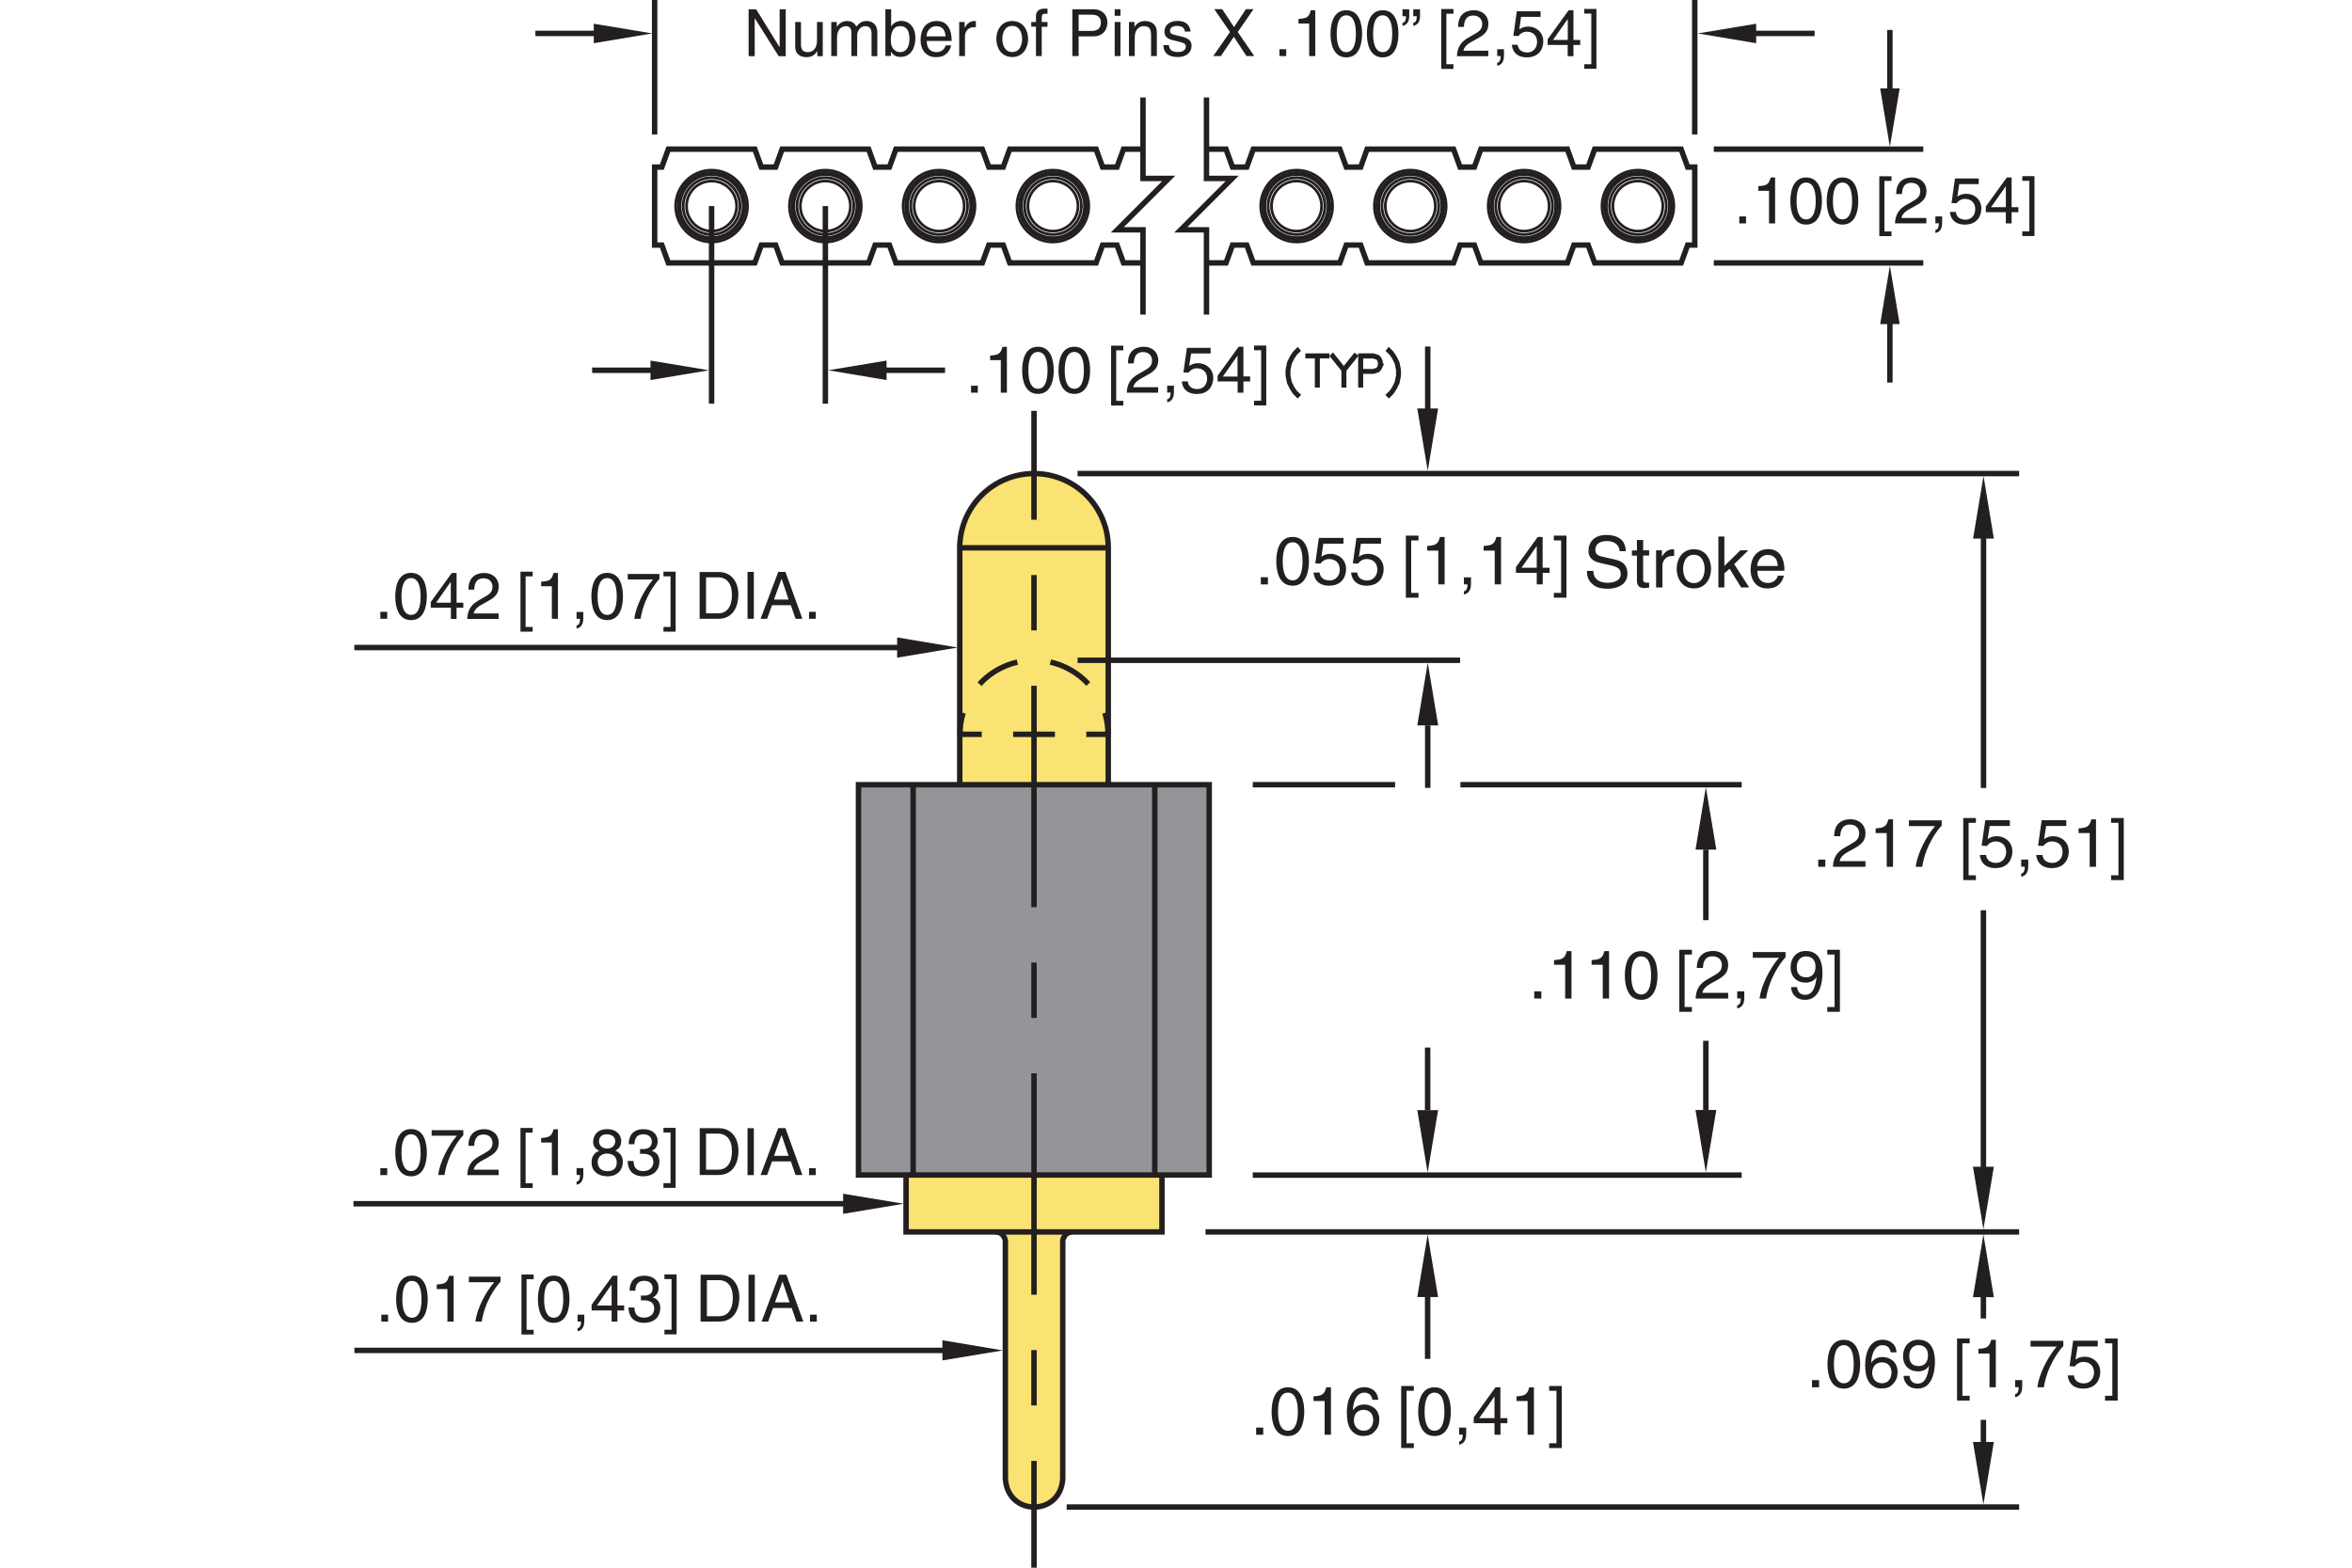 <?xml version="1.0" encoding="utf-8"?>
<!-- Generator: Adobe Illustrator 15.1.0, SVG Export Plug-In  -->
<!DOCTYPE svg PUBLIC "-//W3C//DTD SVG 1.1//EN" "http://www.w3.org/Graphics/SVG/1.1/DTD/svg11.dtd">
<svg version="1.1"
	 xmlns="http://www.w3.org/2000/svg" xmlns:xlink="http://www.w3.org/1999/xlink" xmlns:a="http://ns.adobe.com/AdobeSVGViewerExtensions/3.0/"
	 x="0px" y="0px" width="216px" height="144px" viewBox="-32.46 0 216 144" style="enable-background:new -32.46 0 216 144;"
	 xml:space="preserve">
<style type="text/css">
<![CDATA[
	.st0{font-size:6.001;}
	.st1{font-size:6.208;}
	.st2{font-size:6.518;}
	.st3{font-size:3.69;}
	.st4{fill:none;stroke:#231F20;stroke-width:0.4;}
	.st5{fill:none;stroke:#231F20;stroke-width:0.5;stroke-miterlimit:10;stroke-dasharray:3.84,2.88;}
	.st6{fill:#FAE373;stroke:#231F20;stroke-width:0.5;stroke-miterlimit:10;}
	.st7{fill:#231F20;}
	.st8{fill:none;stroke:#231F20;stroke-width:0.5;stroke-miterlimit:10;stroke-dasharray:4.078,3.059;}
	.st9{fill:none;stroke:#231F20;stroke-width:0.5;stroke-miterlimit:10;}
	.st10{font-size:4.796;}
	.st11{font-size:4.799;}
	.st12{font-size:4.966;}
	.st13{fill:none;stroke:#231F20;stroke-width:0.5;stroke-miterlimit:10;stroke-dasharray:20.341,5.085,5.085,5.085;}
	.st14{fill:none;stroke:#231F20;stroke-width:0.25;stroke-miterlimit:10;}
	.st15{fill:none;stroke:#231F20;stroke-width:0.5;stroke-miterlimit:10;stroke-dasharray:5.085,5.085;}
	.st16{font-size:5.999;}
	.st17{font-family:'Helvetica';}
	.st18{fill:#939598;stroke:#231F20;stroke-width:0.5;stroke-miterlimit:10;}
	.st19{font-family:'Simplex';}
	.st20{fill:none;stroke:#333333;stroke-width:0.03;stroke-linecap:round;stroke-linejoin:round;stroke-miterlimit:10;}
]]>
</style>
<defs>
</defs>
<line class="st9" x1="45.05" y1="110.57" x2="0" y2="110.57"/>
<polygon class="st7" points="44.97,109.65 44.97,111.5 50.53,110.57 "/>
<g>
	<path class="st7" d="M3.1,107.94H2.47v-0.64H3.1V107.94z"/>
	<path class="st7" d="M5.29,108.05c-1.21,0-1.45-1.29-1.45-2.17c0-0.88,0.23-2.17,1.45-2.17s1.45,1.29,1.45,2.17
		C6.73,106.76,6.5,108.05,5.29,108.05z M5.29,104.19c-0.61,0-0.88,0.64-0.88,1.69s0.28,1.69,0.88,1.69c0.61,0,0.88-0.64,0.88-1.69
		S5.89,104.19,5.29,104.19z"/>
	<path class="st7" d="M7.18,103.81h2.91v0.46c-0.42,0.44-1.43,1.78-1.73,3.66H7.78c0.14-1.16,0.91-2.67,1.72-3.61H7.18V103.81z"/>
	<path class="st7" d="M10.56,105.23c0-1.37,1-1.51,1.46-1.51c0.73,0,1.32,0.47,1.32,1.26c0,0.75-0.5,1.07-1.13,1.41l-0.44,0.24
		c-0.58,0.32-0.7,0.65-0.73,0.81h2.29v0.5h-2.88c0.03-0.88,0.43-1.34,0.99-1.67l0.56-0.32c0.45-0.26,0.77-0.43,0.77-0.98
		c0-0.34-0.22-0.76-0.83-0.76c-0.8,0-0.83,0.74-0.85,1.04H10.56z"/>
	<path class="st7" d="M15.81,108.69h0.65v0.43h-1.12v-5.51h1.12v0.43h-0.65V108.69z"/>
	<path class="st7" d="M18.78,107.94h-0.56v-2.99h-0.98v-0.42c0.68-0.05,0.97-0.11,1.13-0.8h0.41V107.94z"/>
	<path class="st7" d="M20.49,107.3h0.62v0.59c0,0.82-0.5,0.91-0.62,0.93v-0.28c0.25-0.02,0.32-0.32,0.32-0.61h-0.32V107.3z"/>
	<path class="st7" d="M24.05,105.69c0.57,0.24,0.69,0.71,0.69,1.03c0,0.68-0.43,1.33-1.43,1.33c-0.23,0-0.68-0.06-1.01-0.32
		c-0.43-0.34-0.43-0.8-0.43-1c0-0.52,0.27-0.85,0.71-1.03c-0.36-0.14-0.57-0.43-0.57-0.82c0-0.44,0.27-1.16,1.28-1.16
		c0.94,0,1.3,0.59,1.3,1.09C24.59,105.41,24.23,105.6,24.05,105.69z M22.43,106.74c0,0.34,0.17,0.84,0.9,0.84
		c0.38,0,0.85-0.14,0.85-0.8c0-0.57-0.4-0.82-0.88-0.82C22.7,105.96,22.43,106.35,22.43,106.74z M24.04,104.82
		c0-0.26-0.17-0.63-0.79-0.63c-0.56,0-0.7,0.39-0.7,0.66c0,0.4,0.35,0.65,0.74,0.65C23.75,105.5,24.04,105.21,24.04,104.82z"/>
	<path class="st7" d="M26.32,105.54c0.09,0.01,0.19,0.01,0.28,0.01c0.41,0,0.8-0.16,0.8-0.69c0-0.25-0.15-0.67-0.78-0.67
		c-0.75,0-0.8,0.61-0.82,0.91h-0.52c0-0.62,0.25-1.38,1.36-1.38c0.82,0,1.3,0.47,1.3,1.11c0,0.54-0.31,0.8-0.54,0.87v0.01
		c0.41,0.13,0.7,0.42,0.7,0.98c0,0.69-0.44,1.36-1.52,1.36c-0.31,0-0.58-0.08-0.78-0.19c-0.47-0.25-0.59-0.73-0.63-1.22h0.55
		c0.02,0.4,0.11,0.93,0.9,0.93c0.54,0,0.92-0.33,0.92-0.82c0-0.71-0.62-0.77-0.98-0.77c-0.08,0-0.16,0.01-0.24,0.01V105.54z"/>
	<path class="st7" d="M29.12,104.03h-0.65v-0.43h1.12v5.51h-1.12v-0.43h0.65V104.03z"/>
	<path class="st7" d="M31.8,103.63h1.75c1.12,0,1.81,0.85,1.81,2.09c0,0.97-0.42,2.21-1.84,2.21H31.8V103.63z M32.38,107.44h1.13
		c0.76,0,1.25-0.59,1.25-1.68s-0.5-1.63-1.29-1.63h-1.09V107.44z"/>
	<path class="st7" d="M36.77,107.94h-0.58v-4.31h0.58V107.94z"/>
	<path class="st7" d="M38.44,106.68l-0.45,1.25h-0.6l1.62-4.31h0.66l1.56,4.31H40.6l-0.43-1.25H38.44z M39.96,106.17l-0.64-1.9
		h-0.01l-0.69,1.9H39.96z"/>
	<path class="st7" d="M42.46,107.94h-0.62v-0.64h0.62V107.94z"/>
</g>
<line class="st9" x1="54.16" y1="124.04" x2="0.09" y2="124.04"/>
<polygon class="st7" points="54.09,123.11 54.09,124.96 59.64,124.04 "/>
<g>
	<path class="st7" d="M3.18,121.4H2.56v-0.64h0.62V121.4z"/>
	<path class="st7" d="M5.37,121.51c-1.21,0-1.45-1.29-1.45-2.17c0-0.88,0.23-2.17,1.45-2.17s1.45,1.29,1.45,2.17
		C6.82,120.22,6.59,121.51,5.37,121.51z M5.37,117.66c-0.61,0-0.88,0.64-0.88,1.69s0.28,1.69,0.88,1.69c0.61,0,0.88-0.64,0.88-1.69
		S5.98,117.66,5.37,117.66z"/>
	<path class="st7" d="M9.2,121.4H8.63v-2.99H7.65v-0.42c0.68-0.05,0.97-0.11,1.13-0.8H9.2V121.4z"/>
	<path class="st7" d="M10.6,117.27h2.91v0.46c-0.42,0.44-1.43,1.78-1.73,3.66H11.2c0.14-1.16,0.91-2.67,1.72-3.61H10.6V117.27z"/>
	<path class="st7" d="M15.9,122.15h0.65v0.43h-1.12v-5.51h1.12v0.43H15.9V122.15z"/>
	<path class="st7" d="M18.39,121.51c-1.21,0-1.45-1.29-1.45-2.17c0-0.88,0.23-2.17,1.45-2.17s1.45,1.29,1.45,2.17
		C19.83,120.22,19.6,121.51,18.39,121.51z M18.39,117.66c-0.61,0-0.88,0.64-0.88,1.69s0.28,1.69,0.88,1.69
		c0.61,0,0.88-0.64,0.88-1.69S18.99,117.66,18.39,117.66z"/>
	<path class="st7" d="M20.58,120.76h0.62v0.59c0,0.82-0.5,0.91-0.62,0.93V122c0.25-0.02,0.32-0.32,0.32-0.61h-0.32V120.76z"/>
	<path class="st7" d="M24.24,120.37v1.03h-0.53v-1.03h-1.84v-0.52l1.93-2.67h0.44v2.73h0.62v0.46H24.24z M22.36,119.92h1.35V118
		H23.7L22.36,119.92z"/>
	<path class="st7" d="M26.4,119c0.09,0.01,0.19,0.01,0.28,0.01c0.41,0,0.8-0.16,0.8-0.69c0-0.25-0.15-0.67-0.78-0.67
		c-0.75,0-0.8,0.61-0.82,0.91h-0.52c0-0.62,0.25-1.38,1.36-1.38c0.82,0,1.3,0.47,1.3,1.11c0,0.54-0.31,0.8-0.54,0.87v0.01
		c0.41,0.13,0.7,0.42,0.7,0.98c0,0.69-0.44,1.36-1.52,1.36c-0.31,0-0.58-0.08-0.78-0.19c-0.47-0.25-0.59-0.73-0.63-1.22h0.55
		c0.02,0.4,0.11,0.93,0.9,0.93c0.54,0,0.92-0.33,0.92-0.82c0-0.71-0.62-0.77-0.98-0.77c-0.08,0-0.16,0.01-0.24,0.01V119z"/>
	<path class="st7" d="M29.21,117.49h-0.65v-0.43h1.12v5.51h-1.12v-0.43h0.65V117.49z"/>
	<path class="st7" d="M31.88,117.09h1.75c1.12,0,1.81,0.85,1.81,2.09c0,0.97-0.42,2.21-1.84,2.21h-1.72V117.09z M32.46,120.9h1.13
		c0.76,0,1.25-0.59,1.25-1.68c0-1.09-0.5-1.63-1.29-1.63h-1.09V120.9z"/>
	<path class="st7" d="M36.86,121.4h-0.58v-4.31h0.58V121.4z"/>
	<path class="st7" d="M38.53,120.15l-0.45,1.25h-0.6l1.62-4.31h0.66l1.56,4.31h-0.64l-0.43-1.25H38.53z M40.05,119.63l-0.64-1.9
		H39.4l-0.69,1.9H40.05z"/>
	<path class="st7" d="M42.55,121.4h-0.62v-0.64h0.62V121.4z"/>
</g>
<line class="st9" x1="50.01" y1="59.48" x2="0.08" y2="59.48"/>
<polygon class="st7" points="49.93,58.55 49.93,60.41 55.49,59.48 "/>
<g>
	<path class="st7" d="M3.1,56.84H2.47v-0.64H3.1V56.84z"/>
	<path class="st7" d="M5.29,56.96c-1.21,0-1.45-1.29-1.45-2.17c0-0.88,0.23-2.17,1.45-2.17s1.45,1.29,1.45,2.17
		C6.73,55.67,6.5,56.96,5.29,56.96z M5.29,53.1c-0.61,0-0.88,0.64-0.88,1.69s0.28,1.69,0.88,1.69c0.61,0,0.88-0.64,0.88-1.69
		S5.89,53.1,5.29,53.1z"/>
	<path class="st7" d="M9.47,55.82v1.03H8.95v-1.03H7.1V55.3l1.93-2.67h0.44v2.73h0.62v0.46H9.47z M7.59,55.36h1.35v-1.91H8.93
		L7.59,55.36z"/>
	<path class="st7" d="M10.56,54.14c0-1.37,1-1.51,1.46-1.51c0.73,0,1.32,0.47,1.32,1.26c0,0.76-0.5,1.07-1.13,1.41l-0.44,0.24
		c-0.58,0.32-0.7,0.65-0.73,0.81h2.29v0.5h-2.88c0.03-0.88,0.43-1.34,0.99-1.67l0.56-0.32c0.45-0.26,0.77-0.43,0.77-0.98
		c0-0.34-0.22-0.76-0.83-0.76c-0.8,0-0.83,0.74-0.85,1.04H10.56z"/>
	<path class="st7" d="M15.81,57.59h0.65v0.43h-1.12v-5.51h1.12v0.43h-0.65V57.59z"/>
	<path class="st7" d="M18.78,56.84h-0.56v-2.99h-0.98v-0.42c0.68-0.05,0.97-0.11,1.13-0.8h0.41V56.84z"/>
	<path class="st7" d="M20.49,56.21h0.62v0.59c0,0.82-0.5,0.91-0.62,0.93v-0.28c0.25-0.02,0.32-0.32,0.32-0.61h-0.32V56.21z"/>
	<path class="st7" d="M23.3,56.96c-1.21,0-1.45-1.29-1.45-2.17c0-0.88,0.23-2.17,1.45-2.17s1.45,1.29,1.45,2.17
		C24.75,55.67,24.51,56.96,23.3,56.96z M23.3,53.1c-0.61,0-0.88,0.64-0.88,1.69s0.28,1.69,0.88,1.69c0.61,0,0.88-0.64,0.88-1.69
		S23.91,53.1,23.3,53.1z"/>
	<path class="st7" d="M25.19,52.72h2.91v0.46c-0.42,0.44-1.43,1.78-1.73,3.66h-0.58c0.14-1.16,0.91-2.67,1.72-3.61h-2.32V52.72z"/>
	<path class="st7" d="M29.12,52.94h-0.65v-0.43h1.12v5.51h-1.12v-0.43h0.65V52.94z"/>
	<path class="st7" d="M31.79,52.54h1.75c1.12,0,1.81,0.85,1.81,2.09c0,0.97-0.42,2.21-1.84,2.21h-1.72V52.54z M32.38,56.34h1.13
		c0.76,0,1.25-0.59,1.25-1.68c0-1.09-0.5-1.63-1.29-1.63h-1.09V56.34z"/>
	<path class="st7" d="M36.77,56.84h-0.58v-4.31h0.58V56.84z"/>
	<path class="st7" d="M38.44,55.59l-0.45,1.25h-0.6l1.62-4.31h0.66l1.56,4.31H40.6l-0.43-1.25H38.44z M39.96,55.07l-0.64-1.9h-0.01
		l-0.69,1.9H39.96z"/>
	<path class="st7" d="M42.46,56.84h-0.62v-0.64h0.62V56.84z"/>
</g>
<line class="st9" x1="48.33" y1="34.01" x2="54.33" y2="34.01"/>
<line class="st20" x1="45.79" y1="34.37" x2="45.79" y2="34.37"/>
<g>
	<path class="st7" d="M127.89,20.52h-0.62v-0.64h0.62V20.52z"/>
	<path class="st7" d="M130.56,20.52H130v-2.99h-0.98V17.1c0.68-0.05,0.97-0.11,1.13-0.8h0.41V20.52z"/>
	<path class="st7" d="M133.41,20.63c-1.21,0-1.45-1.29-1.45-2.16s0.23-2.17,1.45-2.17s1.45,1.29,1.45,2.17
		S134.62,20.63,133.41,20.63z M133.41,16.77c-0.61,0-0.88,0.64-0.88,1.69c0,1.06,0.28,1.69,0.88,1.69s0.88-0.64,0.88-1.69
		C134.29,17.41,134.02,16.77,133.41,16.77z"/>
	<path class="st7" d="M136.75,20.63c-1.21,0-1.45-1.29-1.45-2.16s0.23-2.17,1.45-2.17s1.45,1.29,1.45,2.17
		S137.96,20.63,136.75,20.63z M136.75,16.77c-0.61,0-0.88,0.64-0.88,1.69c0,1.06,0.28,1.69,0.88,1.69s0.88-0.64,0.88-1.69
		C137.63,17.41,137.35,16.77,136.75,16.77z"/>
	<path class="st7" d="M140.6,21.26h0.65v0.43h-1.12v-5.5h1.12v0.43h-0.65V21.26z"/>
	<path class="st7" d="M141.68,17.81c0-1.37,1-1.51,1.46-1.51c0.73,0,1.32,0.47,1.32,1.26c0,0.76-0.5,1.07-1.13,1.41l-0.44,0.24
		c-0.58,0.32-0.7,0.65-0.73,0.81h2.29v0.5h-2.88c0.03-0.88,0.43-1.34,0.99-1.67l0.56-0.32c0.45-0.26,0.77-0.43,0.77-0.98
		c0-0.34-0.22-0.76-0.83-0.76c-0.8,0-0.83,0.74-0.85,1.04H141.68z"/>
	<path class="st7" d="M145.28,19.88h0.62v0.59c0,0.82-0.5,0.91-0.62,0.93v-0.28c0.25-0.02,0.32-0.32,0.32-0.61h-0.32V19.88z"/>
	<path class="st7" d="M147.3,18.06c0.18-0.14,0.44-0.26,0.82-0.26c0.68,0,1.38,0.48,1.38,1.35c0,0.47-0.21,1.48-1.53,1.48
		c-0.55,0-1.26-0.22-1.36-1.16h0.55c0.05,0.49,0.42,0.71,0.89,0.71c0.55,0,0.89-0.44,0.89-0.97c0-0.61-0.41-0.94-0.94-0.94
		c-0.31,0-0.58,0.14-0.78,0.4l-0.46-0.02l0.32-2.26h2.18v0.52h-1.79L147.3,18.06z"/>
	<path class="st7" d="M152.28,19.49v1.03h-0.53v-1.03h-1.84v-0.52l1.93-2.67h0.44v2.73h0.62v0.46H152.28z M150.39,19.03h1.36v-1.91
		h-0.01L150.39,19.03z"/>
	<path class="st7" d="M153.91,16.61h-0.65v-0.43h1.12v5.5h-1.12v-0.43h0.65V16.61z"/>
</g>
<g>
	<path class="st7" d="M39.14,0.85h0.56v4.31h-0.65l-2.19-3.48h-0.01v3.48h-0.56V0.85h0.69l2.15,3.48h0.01V0.85z"/>
	<path class="st7" d="M42.6,5.15V4.7l-0.01-0.01c-0.22,0.37-0.49,0.56-1,0.56c-0.46,0-1.02-0.22-1.02-0.97V2.02h0.53V4.1
		c0,0.52,0.26,0.69,0.61,0.69c0.67,0,0.86-0.59,0.86-1.04V2.02h0.53v3.14H42.6z"/>
	<path class="st7" d="M43.89,2.02h0.5v0.44h0.01c0.11-0.17,0.38-0.53,0.95-0.53c0.56,0,0.74,0.34,0.83,0.51
		c0.26-0.29,0.47-0.51,0.96-0.51c0.34,0,0.97,0.17,0.97,1.06v2.17h-0.53V3.13c0-0.43-0.13-0.73-0.58-0.73
		c-0.44,0-0.74,0.42-0.74,0.84v1.91h-0.53V2.98c0-0.26-0.1-0.58-0.49-0.58c-0.3,0-0.83,0.19-0.83,1.04v1.71h-0.53V2.02z"/>
	<path class="st7" d="M48.85,5.15V0.85h0.53v1.56h0.01c0.23-0.33,0.54-0.48,0.91-0.49c0.83,0,1.31,0.68,1.31,1.56
		c0,0.75-0.31,1.75-1.38,1.75c-0.53,0-0.76-0.31-0.86-0.48h-0.01v0.39H48.85z M50.2,2.4c-0.76,0-0.85,0.82-0.85,1.33
		c0,0.83,0.52,1.06,0.86,1.06c0.58,0,0.85-0.52,0.85-1.21C51.05,3.17,51.01,2.4,50.2,2.4z"/>
	<path class="st7" d="M54.89,4.17c-0.02,0.15-0.16,0.59-0.56,0.86c-0.14,0.1-0.35,0.22-0.85,0.22c-0.88,0-1.4-0.67-1.4-1.57
		c0-0.97,0.47-1.75,1.51-1.75c0.91,0,1.35,0.72,1.35,1.83h-2.29c0,0.65,0.31,1.03,0.91,1.03c0.5,0,0.79-0.38,0.81-0.62H54.89z
		 M54.38,3.34c-0.03-0.49-0.23-0.94-0.88-0.94c-0.49,0-0.87,0.45-0.87,0.94H54.38z"/>
	<path class="st7" d="M56.16,5.15h-0.53V2.02h0.5v0.52h0.01c0.21-0.37,0.49-0.61,0.88-0.61c0.07,0,0.1,0.01,0.14,0.02v0.55h-0.2
		c-0.49,0-0.8,0.38-0.8,0.84V5.15z"/>
	<path class="st7" d="M60.5,1.93c1,0,1.46,0.85,1.46,1.65S61.5,5.24,60.5,5.24s-1.46-0.85-1.46-1.66S59.5,1.93,60.5,1.93z
		 M60.5,4.78c0.76,0,0.91-0.78,0.91-1.2c0-0.42-0.16-1.2-0.91-1.2c-0.76,0-0.91,0.78-0.91,1.2C59.59,4,59.75,4.78,60.5,4.78z"/>
	<path class="st7" d="M63.21,2.45v2.7h-0.53v-2.7h-0.43V2.02h0.43V1.48c0-0.47,0.3-0.69,0.82-0.69c0.08,0,0.16,0.01,0.24,0.01v0.47
		c-0.07-0.01-0.15-0.01-0.22-0.01c-0.23,0-0.31,0.11-0.31,0.37v0.39h0.53v0.44H63.21z"/>
	<path class="st7" d="M66.6,5.15h-0.58V0.85h1.94c0.8,0,1.28,0.52,1.28,1.21c0,0.6-0.34,1.28-1.28,1.28H66.6V5.15z M66.6,2.84h1.16
		c0.52,0,0.88-0.19,0.88-0.77c0-0.55-0.37-0.72-0.85-0.72H66.6V2.84z"/>
	<path class="st7" d="M69.91,1.45v-0.6h0.53v0.6H69.91z M70.44,5.15h-0.53V2.02h0.53V5.15z"/>
	<path class="st7" d="M73.78,5.15h-0.53V3.22c0-0.55-0.16-0.82-0.67-0.82c-0.3,0-0.83,0.19-0.83,1.04v1.71h-0.53V2.02h0.5v0.44h0.01
		c0.11-0.17,0.41-0.53,0.95-0.53c0.49,0,1.1,0.2,1.1,1.09V5.15z"/>
	<path class="st7" d="M76.35,2.91c-0.01-0.2-0.08-0.53-0.74-0.53c-0.16,0-0.62,0.05-0.62,0.44c0,0.26,0.16,0.32,0.57,0.42l0.53,0.13
		c0.65,0.16,0.88,0.4,0.88,0.83c0,0.65-0.53,1.04-1.24,1.04c-1.24,0-1.33-0.72-1.35-1.1h0.51c0.02,0.25,0.09,0.64,0.83,0.64
		c0.38,0,0.72-0.15,0.72-0.5c0-0.25-0.17-0.34-0.62-0.45l-0.61-0.15c-0.44-0.11-0.73-0.33-0.73-0.76c0-0.69,0.57-1,1.19-1
		c1.12,0,1.2,0.83,1.2,0.98H76.35z"/>
	<path class="st7" d="M82.73,5.15h-0.72l-1.16-1.77l-1.19,1.77h-0.7l1.54-2.21l-1.45-2.1h0.73l1.09,1.65l1.09-1.65h0.7l-1.45,2.1
		L82.73,5.15z"/>
	<path class="st7" d="M85.66,5.15h-0.62V4.52h0.62V5.15z"/>
	<path class="st7" d="M88.33,5.15h-0.56V2.16h-0.98V1.74c0.68-0.05,0.97-0.11,1.13-0.8h0.41V5.15z"/>
	<path class="st7" d="M91.18,5.27c-1.21,0-1.45-1.29-1.45-2.16s0.23-2.17,1.45-2.17s1.45,1.29,1.45,2.17S92.39,5.27,91.18,5.27z
		 M91.18,1.41c-0.61,0-0.88,0.64-0.88,1.69c0,1.06,0.28,1.69,0.88,1.69s0.88-0.64,0.88-1.69C92.06,2.05,91.79,1.41,91.18,1.41z"/>
	<path class="st7" d="M94.52,5.27c-1.21,0-1.45-1.29-1.45-2.16s0.23-2.17,1.45-2.17c1.21,0,1.45,1.29,1.45,2.17
		S95.73,5.27,94.52,5.27z M94.52,1.41c-0.61,0-0.88,0.64-0.88,1.69c0,1.06,0.28,1.69,0.88,1.69S95.4,4.16,95.4,3.1
		C95.4,2.05,95.12,1.41,94.52,1.41z"/>
	<path class="st7" d="M96.34,0.85h0.62v0.59c0,0.46-0.14,0.83-0.62,0.94V2.1c0.31-0.05,0.32-0.41,0.32-0.61h-0.32V0.85z M97.33,0.85
		h0.62v0.59c0,0.46-0.14,0.83-0.62,0.94V2.1c0.31-0.05,0.32-0.41,0.32-0.61h-0.32V0.85z"/>
	<path class="st7" d="M100.37,5.9h0.65v0.43H99.9v-5.5h1.12v0.43h-0.65V5.9z"/>
	<path class="st7" d="M101.45,2.45c0-1.37,1-1.51,1.46-1.51c0.73,0,1.32,0.47,1.32,1.26c0,0.76-0.5,1.07-1.13,1.41l-0.44,0.24
		c-0.58,0.32-0.7,0.65-0.73,0.81h2.29v0.5h-2.88c0.03-0.88,0.43-1.34,0.99-1.67l0.56-0.32c0.45-0.26,0.77-0.43,0.77-0.98
		c0-0.34-0.22-0.76-0.83-0.76c-0.8,0-0.83,0.74-0.85,1.04H101.45z"/>
	<path class="st7" d="M105.04,4.52h0.62v0.59c0,0.82-0.5,0.91-0.62,0.93V5.76c0.25-0.02,0.32-0.32,0.32-0.61h-0.32V4.52z"/>
	<path class="st7" d="M107.07,2.7c0.18-0.14,0.44-0.26,0.82-0.26c0.68,0,1.38,0.48,1.38,1.35c0,0.47-0.21,1.48-1.53,1.48
		c-0.55,0-1.26-0.22-1.36-1.16h0.54c0.05,0.49,0.42,0.71,0.89,0.71c0.55,0,0.89-0.44,0.89-0.97c0-0.61-0.41-0.94-0.94-0.94
		c-0.31,0-0.58,0.14-0.78,0.4l-0.46-0.02l0.32-2.26h2.18v0.52h-1.79L107.07,2.7z"/>
	<path class="st7" d="M112.04,4.13v1.03h-0.53V4.13h-1.84V3.61l1.93-2.67h0.44v2.73h0.62v0.46H112.04z M110.16,3.67h1.36V1.76h-0.01
		L110.16,3.67z"/>
	<path class="st7" d="M113.68,1.25h-0.65V0.82h1.12v5.5h-1.12V5.9h0.65V1.25z"/>
</g>
<g>
	<path class="st7" d="M57.34,36.07h-0.62v-0.64h0.62V36.07z"/>
	<path class="st7" d="M60.01,36.07h-0.56v-2.99h-0.98v-0.42c0.68-0.05,0.97-0.11,1.13-0.8h0.41V36.07z"/>
	<path class="st7" d="M62.86,36.18c-1.21,0-1.45-1.29-1.45-2.16s0.23-2.17,1.45-2.17s1.45,1.29,1.45,2.17S64.07,36.18,62.86,36.18z
		 M62.86,32.33c-0.61,0-0.88,0.64-0.88,1.69c0,1.06,0.28,1.69,0.88,1.69c0.61,0,0.88-0.64,0.88-1.69
		C63.75,32.96,63.47,32.33,62.86,32.33z"/>
	<path class="st7" d="M66.2,36.18c-1.21,0-1.45-1.29-1.45-2.16s0.23-2.17,1.45-2.17s1.45,1.29,1.45,2.17S67.41,36.18,66.2,36.18z
		 M66.2,32.33c-0.61,0-0.88,0.64-0.88,1.69c0,1.06,0.28,1.69,0.88,1.69c0.61,0,0.88-0.64,0.88-1.69
		C67.08,32.96,66.8,32.33,66.2,32.33z"/>
	<path class="st7" d="M70.05,36.82h0.65v0.43h-1.12v-5.5h1.12v0.43h-0.65V36.82z"/>
	<path class="st7" d="M71.13,33.36c0-1.37,1-1.51,1.46-1.51c0.73,0,1.32,0.47,1.32,1.26c0,0.76-0.5,1.07-1.13,1.41l-0.44,0.24
		c-0.58,0.32-0.7,0.65-0.73,0.81h2.29v0.5h-2.88c0.03-0.88,0.43-1.34,0.99-1.67l0.56-0.32c0.45-0.26,0.77-0.43,0.77-0.98
		c0-0.34-0.22-0.76-0.83-0.76c-0.8,0-0.83,0.74-0.85,1.04H71.13z"/>
	<path class="st7" d="M74.73,35.43h0.62v0.59c0,0.82-0.5,0.91-0.62,0.93v-0.28c0.25-0.02,0.32-0.32,0.32-0.61h-0.32V35.43z"/>
	<path class="st7" d="M76.75,33.62c0.18-0.14,0.44-0.26,0.82-0.26c0.68,0,1.39,0.48,1.39,1.35c0,0.47-0.21,1.48-1.53,1.48
		c-0.55,0-1.26-0.22-1.36-1.16h0.55c0.05,0.49,0.42,0.71,0.89,0.71c0.55,0,0.89-0.44,0.89-0.97c0-0.61-0.41-0.94-0.94-0.94
		c-0.31,0-0.58,0.14-0.78,0.4l-0.46-0.02l0.32-2.26h2.18v0.52h-1.79L76.75,33.62z"/>
	<path class="st7" d="M81.73,35.04v1.03H81.2v-1.03h-1.84v-0.52l1.93-2.67h0.44v2.73h0.62v0.46H81.73z M79.84,34.59h1.35v-1.91
		h-0.01L79.84,34.59z"/>
	<path class="st7" d="M83.36,32.17h-0.65v-0.43h1.12v5.5h-1.12v-0.43h0.65V32.17z"/>
</g>
<g>
	<path class="st4" d="M86.75,36.28l-0.04,0.04l-0.26-0.26l-0.26-0.39l-0.26-0.52l-0.13-0.65v-0.52l0.13-0.65l0.26-0.52l0.26-0.39
		l0.26-0.26l0.04,0.05l-0.26,0.25l-0.26,0.38l-0.25,0.51l-0.13,0.64v0.51l0.13,0.64l0.25,0.51l0.26,0.38L86.75,36.28z"/>
	<path class="st4" d="M89.43,32.72h-0.88v2.68h-0.06v-2.68h-0.87v-0.06h1.81V32.72z"/>
	<path class="st4" d="M92.02,32.71l-1.03,1.28v1.41h-0.06v-1.41l-1.03-1.28l0.04-0.04l1.01,1.26l1.01-1.26L92.02,32.71z"/>
	<path class="st4" d="M94.34,33.6l-0.13,0.27l-0.14,0.14l-0.4,0.13h-1.14v1.26h-0.06v-2.74h1.19l0.4,0.13l0.14,0.14l0.13,0.27V33.6z
		 M94.28,33.59v-0.37l-0.12-0.25l-0.12-0.12l-0.38-0.12h-1.13v1.36h1.13l0.38-0.12l0.12-0.12L94.28,33.59z"/>
	<path class="st4" d="M96,34.5l-0.13,0.65l-0.26,0.52l-0.26,0.39l-0.26,0.26l-0.04-0.04l0.26-0.25l0.26-0.38l0.25-0.51l0.13-0.64
		v-0.51l-0.13-0.64l-0.25-0.51l-0.26-0.38l-0.26-0.25l0.04-0.05l0.26,0.26l0.26,0.39l0.26,0.52L96,33.98V34.5z"/>
</g>
<line class="st9" x1="141.1" y1="9.12" x2="141.1" y2="2.75"/>
<line class="st9" x1="141.1" y1="28.77" x2="141.1" y2="35.14"/>
<polygon class="st7" points="140.21,8.12 142,8.12 141.1,13.49 "/>
<polygon class="st7" points="140.21,29.77 142,29.77 141.1,24.41 "/>
<line class="st20" x1="141.1" y1="26.26" x2="141.1" y2="26.26"/>
<line class="st9" x1="28.28" y1="34.01" x2="21.92" y2="34.01"/>
<polygon class="st7" points="27.28,33.12 27.28,34.91 32.65,34.01 "/>
<line class="st9" x1="23.07" y1="3.07" x2="16.71" y2="3.07"/>
<polygon class="st7" points="22.07,2.18 22.07,3.97 27.44,3.07 "/>
<polygon class="st7" points="48.96,33.12 48.96,34.91 43.6,34.01 "/>
<line class="st20" x1="44.67" y1="34.01" x2="44.67" y2="34.01"/>
<line class="st9" x1="128.19" y1="3.07" x2="134.19" y2="3.07"/>
<polygon class="st7" points="128.82,2.18 128.82,3.97 123.46,3.07 "/>
<line class="st20" x1="123.82" y1="3.07" x2="123.82" y2="3.07"/>
<line class="st20" x1="32.82" y1="18.93" x2="32.82" y2="18.93"/>
<polyline class="st9" points="72.51,28.9 72.51,21.11 70.15,21.11 74.87,16.39 72.51,16.39 72.51,8.95 "/>
<line class="st20" x1="32.82" y1="18.93" x2="32.82" y2="18.93"/>
<line class="st20" x1="43.15" y1="18.93" x2="43.15" y2="18.93"/>
<polyline class="st9" points="78.34,28.9 78.34,21.11 75.98,21.11 80.7,16.39 78.34,16.39 78.34,8.95 "/>
<path class="st14" d="M36.19,18.93c0-1.82-1.48-3.3-3.3-3.3c-1.82,0-3.3,1.48-3.3,3.3c0,1.82,1.48,3.3,3.3,3.3
	C34.71,22.23,36.19,20.75,36.19,18.93L36.19,18.93z"/>
<path class="st14" d="M46.64,18.93c0-1.82-1.48-3.3-3.3-3.3c-1.82,0-3.3,1.48-3.3,3.3c0,1.82,1.48,3.3,3.3,3.3
	C45.16,22.23,46.64,20.75,46.64,18.93L46.64,18.93z"/>
<path class="st14" d="M57.08,18.93c0-1.82-1.48-3.3-3.3-3.3c-1.82,0-3.3,1.48-3.3,3.3c0,1.82,1.48,3.3,3.3,3.3
	C55.61,22.23,57.08,20.75,57.08,18.93L57.08,18.93z"/>
<path class="st14" d="M67.53,18.93c0-1.82-1.48-3.3-3.3-3.3c-1.82,0-3.3,1.48-3.3,3.3c0,1.82,1.48,3.3,3.3,3.3
	C66.06,22.23,67.53,20.75,67.53,18.93L67.53,18.93z"/>
<path class="st14" d="M46.24,18.93c0-1.6-1.3-2.9-2.9-2.9c-1.6,0-2.9,1.3-2.9,2.9s1.3,2.9,2.9,2.9
	C44.94,21.83,46.24,20.53,46.24,18.93L46.24,18.93z"/>
<path class="st14" d="M46.42,18.93c0-1.7-1.38-3.08-3.08-3.08c-1.7,0-3.08,1.38-3.08,3.08s1.38,3.08,3.08,3.08
	C45.04,22.01,46.42,20.63,46.42,18.93L46.42,18.93z"/>
<path class="st14" d="M45.95,18.93c0-1.44-1.17-2.61-2.61-2.61c-1.44,0-2.61,1.17-2.61,2.61s1.17,2.61,2.61,2.61
	C44.78,21.54,45.95,20.37,45.95,18.93L45.95,18.93z"/>
<path class="st14" d="M45.64,18.93c0-1.27-1.03-2.3-2.3-2.3c-1.27,0-2.3,1.03-2.3,2.3c0,1.27,1.03,2.3,2.3,2.3
	C44.61,21.23,45.64,20.2,45.64,18.93L45.64,18.93z"/>
<path class="st14" d="M56.69,18.93c0-1.6-1.3-2.9-2.9-2.9s-2.9,1.3-2.9,2.9s1.3,2.9,2.9,2.9S56.69,20.53,56.69,18.93L56.69,18.93z"
	/>
<path class="st14" d="M56.87,18.93c0-1.7-1.38-3.08-3.08-3.08c-1.7,0-3.08,1.38-3.08,3.08s1.38,3.08,3.08,3.08
	C55.49,22.01,56.87,20.63,56.87,18.93L56.87,18.93z"/>
<path class="st14" d="M56.4,18.93c0-1.44-1.17-2.61-2.61-2.61c-1.44,0-2.61,1.17-2.61,2.61s1.17,2.61,2.61,2.61
	C55.23,21.54,56.4,20.37,56.4,18.93L56.4,18.93z"/>
<path class="st14" d="M56.09,18.93c0-1.27-1.03-2.3-2.3-2.3c-1.27,0-2.3,1.03-2.3,2.3c0,1.27,1.03,2.3,2.3,2.3
	C55.06,21.23,56.09,20.2,56.09,18.93L56.09,18.93z"/>
<path class="st14" d="M67.14,18.93c0-1.6-1.3-2.9-2.9-2.9s-2.9,1.3-2.9,2.9s1.3,2.9,2.9,2.9S67.14,20.53,67.14,18.93L67.14,18.93z"
	/>
<path class="st14" d="M67.32,18.93c0-1.7-1.38-3.08-3.08-3.08c-1.7,0-3.08,1.38-3.08,3.08s1.38,3.08,3.08,3.08
	C65.94,22.01,67.32,20.63,67.32,18.93L67.32,18.93z"/>
<path class="st14" d="M66.85,18.93c0-1.44-1.17-2.61-2.61-2.61c-1.44,0-2.61,1.17-2.61,2.61s1.17,2.61,2.61,2.61
	C65.68,21.54,66.85,20.37,66.85,18.93L66.85,18.93z"/>
<path class="st14" d="M66.54,18.93c0-1.27-1.03-2.3-2.3-2.3s-2.3,1.03-2.3,2.3c0,1.27,1.03,2.3,2.3,2.3S66.54,20.2,66.54,18.93
	L66.54,18.93z"/>
<path class="st14" d="M35.79,18.93c0-1.6-1.3-2.9-2.9-2.9c-1.6,0-2.9,1.3-2.9,2.9s1.3,2.9,2.9,2.9
	C34.49,21.83,35.79,20.53,35.79,18.93L35.79,18.93z"/>
<path class="st14" d="M35.97,18.93c0-1.7-1.38-3.08-3.08-3.08c-1.7,0-3.08,1.38-3.08,3.08s1.38,3.08,3.08,3.08
	C34.59,22.01,35.97,20.63,35.97,18.93L35.97,18.93z"/>
<path class="st14" d="M35.5,18.93c0-1.44-1.17-2.61-2.61-2.61s-2.61,1.17-2.61,2.61s1.17,2.61,2.61,2.61S35.5,20.37,35.5,18.93
	L35.5,18.93z"/>
<path class="st14" d="M35.19,18.93c0-1.27-1.03-2.3-2.3-2.3s-2.3,1.03-2.3,2.3c0,1.27,1.03,2.3,2.3,2.3S35.19,20.2,35.19,18.93
	L35.19,18.93z"/>
<polyline class="st9" points="72.51,13.7 70.72,13.7 70.12,15.35 68.8,15.35 68.2,13.7 60.27,13.7 59.67,15.35 58.35,15.35 
	57.75,13.7 49.82,13.7 49.22,15.35 47.91,15.35 47.31,13.7 39.37,13.7 38.77,15.35 37.46,15.35 36.86,13.7 28.92,13.7 28.32,15.35 
	27.66,15.35 27.66,22.51 28.32,22.51 28.92,24.15 36.86,24.15 37.46,22.51 38.77,22.51 39.37,24.15 47.31,24.15 47.91,22.51 
	49.22,22.51 49.82,24.15 57.75,24.15 58.35,22.51 59.67,22.51 60.27,24.15 68.2,24.15 68.8,22.51 70.12,22.51 70.72,24.15 
	72.51,24.15 "/>
<path class="st14" d="M114.66,18.93c0-1.82,1.48-3.3,3.3-3.3c1.82,0,3.3,1.48,3.3,3.3c0,1.82-1.48,3.3-3.3,3.3
	C116.14,22.23,114.66,20.75,114.66,18.93L114.66,18.93z"/>
<path class="st14" d="M104.21,18.93c0-1.82,1.48-3.3,3.3-3.3s3.3,1.48,3.3,3.3c0,1.82-1.48,3.3-3.3,3.3S104.21,20.75,104.21,18.93
	L104.21,18.93z"/>
<path class="st14" d="M93.76,18.93c0-1.82,1.48-3.3,3.3-3.3c1.82,0,3.29,1.48,3.29,3.3c0,1.82-1.47,3.3-3.29,3.3
	C95.24,22.23,93.76,20.75,93.76,18.93L93.76,18.93z"/>
<path class="st14" d="M83.32,18.93c0-1.82,1.47-3.3,3.3-3.3s3.3,1.48,3.3,3.3c0,1.82-1.47,3.3-3.3,3.3S83.32,20.75,83.32,18.93
	L83.32,18.93z"/>
<path class="st14" d="M104.61,18.93c0-1.6,1.3-2.9,2.9-2.9s2.9,1.3,2.9,2.9s-1.3,2.9-2.9,2.9S104.61,20.53,104.61,18.93
	L104.61,18.93z"/>
<path class="st14" d="M104.43,18.93c0-1.7,1.38-3.08,3.08-3.08c1.7,0,3.08,1.38,3.08,3.08s-1.38,3.08-3.08,3.08
	C105.81,22.01,104.43,20.63,104.43,18.93L104.43,18.93z"/>
<path class="st14" d="M104.9,18.93c0-1.44,1.17-2.61,2.61-2.61c1.44,0,2.61,1.17,2.61,2.61s-1.17,2.61-2.61,2.61
	C106.07,21.54,104.9,20.37,104.9,18.93L104.9,18.93z"/>
<path class="st14" d="M105.21,18.93c0-1.27,1.03-2.3,2.3-2.3c1.27,0,2.3,1.03,2.3,2.3c0,1.27-1.03,2.3-2.3,2.3
	C106.24,21.23,105.21,20.2,105.21,18.93L105.21,18.93z"/>
<path class="st14" d="M94.16,18.93c0-1.6,1.3-2.9,2.9-2.9c1.6,0,2.9,1.3,2.9,2.9s-1.3,2.9-2.9,2.9
	C95.46,21.83,94.16,20.53,94.16,18.93L94.16,18.93z"/>
<path class="st14" d="M93.98,18.93c0-1.7,1.38-3.08,3.08-3.08c1.7,0,3.08,1.38,3.08,3.08s-1.38,3.08-3.08,3.08
	C95.36,22.01,93.98,20.63,93.98,18.93L93.98,18.93z"/>
<path class="st14" d="M94.45,18.93c0-1.44,1.17-2.61,2.61-2.61c1.44,0,2.61,1.17,2.61,2.61s-1.17,2.61-2.61,2.61
	C95.62,21.54,94.45,20.37,94.45,18.93L94.45,18.93z"/>
<path class="st14" d="M94.76,18.93c0-1.27,1.03-2.3,2.3-2.3s2.3,1.03,2.3,2.3c0,1.27-1.03,2.3-2.3,2.3S94.76,20.2,94.76,18.93
	L94.76,18.93z"/>
<path class="st14" d="M83.71,18.93c0-1.6,1.3-2.9,2.9-2.9c1.6,0,2.9,1.3,2.9,2.9s-1.3,2.9-2.9,2.9
	C85.01,21.83,83.71,20.53,83.71,18.93L83.71,18.93z"/>
<path class="st14" d="M83.53,18.93c0-1.7,1.38-3.08,3.08-3.08c1.7,0,3.08,1.38,3.08,3.08s-1.38,3.08-3.08,3.08
	C84.91,22.01,83.53,20.63,83.53,18.93L83.53,18.93z"/>
<path class="st14" d="M84,18.93c0-1.44,1.17-2.61,2.61-2.61c1.44,0,2.61,1.17,2.61,2.61s-1.17,2.61-2.61,2.61
	C85.17,21.54,84,20.37,84,18.93L84,18.93z"/>
<path class="st14" d="M84.31,18.93c0-1.27,1.03-2.3,2.3-2.3c1.27,0,2.3,1.03,2.3,2.3c0,1.27-1.03,2.3-2.3,2.3
	C85.34,21.23,84.31,20.2,84.31,18.93L84.31,18.93z"/>
<path class="st14" d="M115.06,18.93c0-1.6,1.3-2.9,2.9-2.9c1.6,0,2.9,1.3,2.9,2.9s-1.3,2.9-2.9,2.9
	C116.36,21.83,115.06,20.53,115.06,18.93L115.06,18.93z"/>
<path class="st14" d="M114.88,18.93c0-1.7,1.38-3.08,3.09-3.08c1.7,0,3.08,1.38,3.08,3.08s-1.38,3.08-3.08,3.08
	C116.26,22.01,114.88,20.63,114.88,18.93L114.88,18.93z"/>
<path class="st14" d="M115.35,18.93c0-1.44,1.17-2.61,2.61-2.61c1.44,0,2.61,1.17,2.61,2.61s-1.17,2.61-2.61,2.61
	C116.52,21.54,115.35,20.37,115.35,18.93L115.35,18.93z"/>
<path class="st14" d="M115.66,18.93c0-1.27,1.03-2.3,2.3-2.3c1.27,0,2.29,1.03,2.29,2.3c0,1.27-1.03,2.3-2.29,2.3
	C116.69,21.23,115.66,20.2,115.66,18.93L115.66,18.93z"/>
<polyline class="st9" points="78.34,13.7 80.13,13.7 80.73,15.35 82.04,15.35 82.64,13.7 90.58,13.7 91.18,15.35 92.5,15.35 
	93.09,13.7 101.03,13.7 101.63,15.35 102.94,15.35 103.54,13.7 111.48,13.7 112.08,15.35 113.39,15.35 113.99,13.7 121.93,13.7 
	122.53,15.35 123.18,15.35 123.18,22.51 122.53,22.51 121.93,24.15 113.99,24.15 113.39,22.51 112.08,22.51 111.48,24.15 
	103.54,24.15 102.94,22.51 101.63,22.51 101.03,24.15 93.09,24.15 92.5,22.51 91.18,22.51 90.58,24.15 82.64,24.15 82.04,22.51 
	80.73,22.51 80.13,24.15 78.34,24.15 "/>
<line class="st9" x1="32.89" y1="18.93" x2="32.89" y2="37.08"/>
<line class="st9" x1="43.34" y1="18.93" x2="43.34" y2="37.08"/>
<line class="st9" x1="124.93" y1="13.7" x2="144.17" y2="13.7"/>
<line class="st9" x1="124.93" y1="24.15" x2="144.17" y2="24.15"/>
<line class="st9" x1="123.18" y1="12.35" x2="123.18" y2="0"/>
<line class="st9" x1="27.66" y1="12.35" x2="27.66" y2="0"/>
<line class="st9" x1="149.69" y1="132.45" x2="149.69" y2="130.42"/>
<polygon class="st7" points="148.73,132.45 150.65,132.45 149.69,138.19 "/>
<line class="st9" x1="149.69" y1="119.09" x2="149.69" y2="121.11"/>
<polygon class="st7" points="148.73,119.15 150.65,119.15 149.69,113.4 "/>
<g>
	<path class="st7" d="M134.6,127.43h-0.65v-0.66h0.65V127.43z"/>
	<path class="st7" d="M136.87,127.55c-1.25,0-1.5-1.33-1.5-2.24c0-0.91,0.24-2.24,1.5-2.24c1.25,0,1.5,1.34,1.5,2.24
		C138.37,126.22,138.12,127.55,136.87,127.55z M136.87,123.56c-0.63,0-0.91,0.66-0.91,1.75s0.29,1.75,0.91,1.75s0.91-0.66,0.91-1.75
		S137.5,123.56,136.87,123.56z"/>
	<path class="st7" d="M141.18,124.23c-0.07-0.39-0.28-0.67-0.75-0.67c-0.86,0-1.04,1.16-1.04,1.61l0.01,0.01
		c0.14-0.24,0.44-0.53,1.04-0.53c0.53,0,1.37,0.34,1.37,1.38c0,0.45-0.12,0.77-0.42,1.09c-0.23,0.25-0.49,0.42-1.11,0.42
		c-0.33,0-0.81-0.15-1.12-0.63c-0.26-0.41-0.33-0.94-0.33-1.52c0-0.96,0.31-2.33,1.61-2.33c0.5,0,1.22,0.27,1.27,1.16H141.18z
		 M140.39,127.06c0.52,0,0.86-0.41,0.86-1c0-0.39-0.2-0.92-0.88-0.92c-0.6,0-0.89,0.44-0.89,0.95
		C139.47,126.56,139.75,127.06,140.39,127.06z"/>
	<path class="st7" d="M142.31,124.56c0-0.79,0.48-1.5,1.4-1.5c1.39,0,1.53,1.32,1.53,2.03c0,0.46-0.08,2.46-1.58,2.46
		c-1.02,0-1.3-0.75-1.3-1.17h0.55c0.03,0.44,0.29,0.71,0.74,0.71c0.6,0,0.91-0.5,1.05-1.63l-0.01-0.01c-0.16,0.34-0.6,0.52-1,0.52
		C142.87,125.97,142.31,125.43,142.31,124.56z M144.6,124.49c0-0.5-0.25-0.93-0.88-0.93c-0.51,0-0.84,0.4-0.84,0.98
		c0,0.84,0.52,0.94,0.89,0.94C144.04,125.48,144.6,125.35,144.6,124.49z"/>
	<path class="st7" d="M147.76,128.21h0.67v0.44h-1.16v-5.7h1.16v0.44h-0.67V128.21z"/>
	<path class="st7" d="M150.83,127.43h-0.58v-3.1h-1.02v-0.43c0.71-0.05,1-0.12,1.17-0.83h0.43V127.43z"/>
	<path class="st7" d="M152.6,126.77h0.65v0.61c0,0.84-0.52,0.94-0.65,0.96v-0.29c0.26-0.02,0.33-0.33,0.33-0.63h-0.33V126.77z"/>
	<path class="st7" d="M154.01,123.16h3.02v0.48c-0.43,0.45-1.48,1.84-1.79,3.79h-0.6c0.15-1.2,0.94-2.76,1.78-3.74h-2.4V123.16z"/>
	<path class="st7" d="M158.15,124.89c0.19-0.14,0.45-0.27,0.84-0.27c0.71,0,1.43,0.5,1.43,1.4c0,0.48-0.22,1.53-1.58,1.53
		c-0.57,0-1.3-0.23-1.41-1.21H158c0.06,0.51,0.43,0.73,0.93,0.73c0.56,0,0.92-0.45,0.92-1c0-0.63-0.43-0.97-0.97-0.97
		c-0.32,0-0.6,0.15-0.81,0.42l-0.47-0.03l0.33-2.34h2.26v0.53h-1.85L158.15,124.89z"/>
	<path class="st7" d="M161.53,123.39h-0.67v-0.44h1.16v5.7h-1.16v-0.44h0.67V123.39z"/>
</g>
<g>
	<path class="st7" d="M83.55,131.79h-0.65v-0.66h0.65V131.79z"/>
	<path class="st7" d="M85.82,131.91c-1.25,0-1.5-1.33-1.5-2.24c0-0.91,0.24-2.24,1.5-2.24c1.25,0,1.5,1.34,1.5,2.24
		C87.31,130.58,87.07,131.91,85.82,131.91z M85.82,127.92c-0.63,0-0.91,0.66-0.91,1.75s0.29,1.75,0.91,1.75s0.91-0.66,0.91-1.75
		S86.44,127.92,85.82,127.92z"/>
	<path class="st7" d="M89.77,131.79h-0.58v-3.1h-1.02v-0.43c0.71-0.05,1-0.12,1.17-0.83h0.43V131.79z"/>
	<path class="st7" d="M93.58,128.59c-0.07-0.39-0.28-0.67-0.75-0.67c-0.86,0-1.04,1.16-1.04,1.61l0.01,0.01
		c0.14-0.24,0.44-0.53,1.04-0.53c0.53,0,1.37,0.34,1.37,1.38c0,0.45-0.12,0.77-0.42,1.09c-0.23,0.25-0.49,0.42-1.11,0.42
		c-0.33,0-0.81-0.15-1.12-0.63c-0.26-0.41-0.33-0.94-0.33-1.52c0-0.96,0.31-2.33,1.61-2.33c0.5,0,1.22,0.27,1.27,1.16H93.58z
		 M92.79,131.42c0.52,0,0.86-0.41,0.86-1c0-0.39-0.2-0.92-0.88-0.92c-0.6,0-0.89,0.44-0.89,0.95
		C91.87,130.92,92.15,131.42,92.79,131.42z"/>
	<path class="st7" d="M96.71,132.57h0.67v0.44h-1.16v-5.7h1.16v0.44h-0.67V132.57z"/>
	<path class="st7" d="M99.28,131.91c-1.25,0-1.5-1.33-1.5-2.24c0-0.91,0.24-2.24,1.5-2.24s1.5,1.34,1.5,2.24
		C100.78,130.58,100.53,131.91,99.28,131.91z M99.28,127.92c-0.63,0-0.91,0.66-0.91,1.75s0.29,1.75,0.91,1.75s0.91-0.66,0.91-1.75
		S99.91,127.92,99.28,127.92z"/>
	<path class="st7" d="M101.54,131.13h0.65v0.61c0,0.84-0.52,0.94-0.65,0.96v-0.29c0.26-0.02,0.33-0.33,0.33-0.63h-0.33V131.13z"/>
	<path class="st7" d="M105.34,130.73v1.06h-0.55v-1.06h-1.91v-0.53l2-2.77h0.45v2.83h0.64v0.47H105.34z M103.39,130.26h1.4v-1.98
		h-0.01L103.39,130.26z"/>
	<path class="st7" d="M108.41,131.79h-0.58v-3.1h-1.02v-0.43c0.71-0.05,1-0.12,1.17-0.83h0.43V131.79z"/>
	<path class="st7" d="M110.48,127.75h-0.67v-0.44h1.16v5.7h-1.16v-0.44h0.67V127.75z"/>
</g>
<line class="st9" x1="98.65" y1="101.97" x2="98.65" y2="96.22"/>
<line class="st9" x1="98.65" y1="119.08" x2="98.65" y2="124.82"/>
<polygon class="st7" points="97.7,101.97 99.61,101.97 98.65,107.72 "/>
<polygon class="st7" points="97.7,119.14 99.61,119.14 98.65,113.39 "/>
<line class="st9" x1="124.2" y1="101.96" x2="124.2" y2="95.6"/>
<polygon class="st7" points="123.25,101.96 125.16,101.96 124.2,107.7 "/>
<line class="st9" x1="124.2" y1="78.04" x2="124.2" y2="84.52"/>
<polygon class="st7" points="123.25,78.04 125.16,78.04 124.2,72.3 "/>
<line class="st9" x1="98.66" y1="66.63" x2="98.66" y2="72.37"/>
<polygon class="st7" points="97.7,66.63 99.62,66.63 98.66,60.88 "/>
<polygon class="st7" points="148.74,49.47 150.65,49.47 149.7,43.72 "/>
<polygon class="st7" points="148.73,107.17 150.65,107.17 149.69,112.91 "/>
<line class="st9" x1="149.69" y1="83.61" x2="149.69" y2="107.46"/>
<line class="st9" x1="149.7" y1="48.87" x2="149.7" y2="72.38"/>
<path class="st6" d="M55.68,72.08V50.32c0-3.77,3.06-6.82,6.82-6.82c3.77,0,6.82,3.05,6.82,6.82v21.76"/>
<g>
	<path class="st7" d="M109.09,91.72h-0.65v-0.66h0.65V91.72z"/>
	<path class="st7" d="M111.86,91.72h-0.58v-3.1h-1.02v-0.43c0.71-0.05,1-0.12,1.17-0.83h0.43V91.72z"/>
	<path class="st7" d="M115.31,91.72h-0.58v-3.1h-1.02v-0.43c0.71-0.05,1-0.12,1.17-0.83h0.43V91.72z"/>
	<path class="st7" d="M118.26,91.84c-1.25,0-1.5-1.33-1.5-2.24c0-0.91,0.24-2.24,1.5-2.24s1.5,1.34,1.5,2.24
		C119.76,90.5,119.51,91.84,118.26,91.84z M118.26,87.85c-0.63,0-0.91,0.66-0.91,1.75s0.29,1.75,0.91,1.75s0.91-0.66,0.91-1.75
		S118.89,87.85,118.26,87.85z"/>
	<path class="st7" d="M122.25,92.5h0.67v0.44h-1.16v-5.7h1.16v0.44h-0.67V92.5z"/>
	<path class="st7" d="M123.37,88.92c0-1.42,1.04-1.57,1.51-1.57c0.76,0,1.37,0.49,1.37,1.3c0,0.78-0.52,1.11-1.17,1.46l-0.45,0.25
		c-0.6,0.33-0.73,0.67-0.75,0.84h2.37v0.52h-2.99c0.03-0.91,0.44-1.39,1.03-1.73l0.58-0.34c0.47-0.27,0.8-0.45,0.8-1.02
		c0-0.35-0.22-0.79-0.86-0.79c-0.83,0-0.86,0.77-0.88,1.07H123.37z"/>
	<path class="st7" d="M127.08,91.06h0.65v0.61c0,0.84-0.52,0.94-0.65,0.96v-0.29c0.26-0.02,0.33-0.33,0.33-0.63h-0.33V91.06z"/>
	<path class="st7" d="M128.5,87.45h3.02v0.48c-0.43,0.45-1.48,1.84-1.79,3.79h-0.6c0.15-1.2,0.94-2.76,1.78-3.74h-2.4V87.45z"/>
	<path class="st7" d="M131.98,88.85c0-0.79,0.48-1.5,1.4-1.5c1.39,0,1.53,1.32,1.53,2.03c0,0.46-0.08,2.46-1.58,2.46
		c-1.02,0-1.3-0.75-1.3-1.17h0.55c0.03,0.44,0.29,0.71,0.74,0.71c0.6,0,0.91-0.5,1.05-1.63l-0.01-0.01c-0.16,0.34-0.6,0.52-1,0.52
		C132.55,90.26,131.98,89.72,131.98,88.85z M134.27,88.78c0-0.5-0.25-0.93-0.88-0.93c-0.51,0-0.84,0.4-0.84,0.98
		c0,0.84,0.52,0.94,0.89,0.94C133.72,89.77,134.27,89.64,134.27,88.78z"/>
	<path class="st7" d="M136.02,87.68h-0.67v-0.44h1.16v5.7h-1.16V92.5h0.67V87.68z"/>
</g>
<g>
	<path class="st7" d="M135.17,79.62h-0.65v-0.66h0.65V79.62z"/>
	<path class="st7" d="M135.98,76.82c0-1.42,1.04-1.57,1.51-1.57c0.76,0,1.37,0.49,1.37,1.3c0,0.78-0.52,1.11-1.17,1.46l-0.45,0.25
		c-0.6,0.33-0.73,0.67-0.75,0.84h2.37v0.52h-2.99c0.03-0.91,0.44-1.39,1.03-1.73l0.58-0.34c0.47-0.27,0.8-0.45,0.8-1.02
		c0-0.35-0.22-0.79-0.86-0.79c-0.83,0-0.86,0.77-0.88,1.07H135.98z"/>
	<path class="st7" d="M141.39,79.62h-0.58v-3.1h-1.02v-0.43c0.71-0.05,1-0.12,1.17-0.83h0.43V79.62z"/>
	<path class="st7" d="M142.84,75.35h3.02v0.48c-0.43,0.45-1.48,1.84-1.79,3.79h-0.6c0.15-1.2,0.94-2.76,1.78-3.74h-2.4V75.35z"/>
	<path class="st7" d="M148.32,80.4H149v0.44h-1.16v-5.7H149v0.44h-0.67V80.4z"/>
	<path class="st7" d="M150.08,77.08c0.19-0.14,0.45-0.27,0.84-0.27c0.71,0,1.43,0.5,1.43,1.4c0,0.48-0.22,1.53-1.58,1.53
		c-0.57,0-1.3-0.23-1.41-1.21h0.57c0.06,0.51,0.43,0.73,0.93,0.73c0.56,0,0.92-0.45,0.92-1c0-0.63-0.43-0.97-0.97-0.97
		c-0.32,0-0.6,0.15-0.81,0.42l-0.47-0.03l0.33-2.34h2.26v0.53h-1.85L150.08,77.08z"/>
	<path class="st7" d="M153.16,78.96h0.65v0.61c0,0.84-0.52,0.94-0.65,0.96v-0.29c0.26-0.02,0.33-0.33,0.33-0.63h-0.33V78.96z"/>
	<path class="st7" d="M155.26,77.08c0.19-0.14,0.45-0.27,0.84-0.27c0.71,0,1.43,0.5,1.43,1.4c0,0.48-0.22,1.53-1.58,1.53
		c-0.57,0-1.3-0.23-1.41-1.21h0.57c0.06,0.51,0.43,0.73,0.93,0.73c0.56,0,0.92-0.45,0.92-1c0-0.63-0.43-0.97-0.97-0.97
		c-0.32,0-0.6,0.15-0.81,0.42l-0.47-0.03l0.33-2.34h2.26v0.53h-1.85L155.26,77.08z"/>
	<path class="st7" d="M160.03,79.62h-0.58v-3.1h-1.02v-0.43c0.71-0.05,1-0.12,1.17-0.83h0.43V79.62z"/>
	<path class="st7" d="M162.09,75.58h-0.67v-0.44h1.16v5.7h-1.16V80.4h0.67V75.58z"/>
</g>
<line class="st9" x1="98.66" y1="37.58" x2="98.66" y2="31.83"/>
<polygon class="st7" points="97.7,37.52 99.61,37.52 98.66,43.26 "/>
<g>
	<path class="st7" d="M83.98,53.68h-0.65v-0.66h0.65V53.68z"/>
	<path class="st7" d="M86.25,53.8c-1.25,0-1.5-1.34-1.5-2.24s0.24-2.24,1.5-2.24s1.5,1.33,1.5,2.24S87.5,53.8,86.25,53.8z
		 M86.25,49.81c-0.63,0-0.91,0.66-0.91,1.75s0.29,1.75,0.91,1.75s0.91-0.66,0.91-1.75S86.88,49.81,86.25,49.81z"/>
	<path class="st7" d="M88.89,51.14c0.19-0.14,0.45-0.27,0.84-0.27c0.71,0,1.43,0.5,1.43,1.4c0,0.48-0.22,1.53-1.58,1.53
		c-0.57,0-1.3-0.23-1.41-1.21h0.56c0.06,0.51,0.43,0.73,0.93,0.73c0.56,0,0.92-0.45,0.92-1c0-0.63-0.43-0.97-0.97-0.97
		c-0.32,0-0.6,0.15-0.81,0.42l-0.47-0.02l0.33-2.34h2.26v0.53h-1.85L88.89,51.14z"/>
	<path class="st7" d="M92.34,51.14c0.19-0.14,0.45-0.27,0.84-0.27c0.71,0,1.43,0.5,1.43,1.4c0,0.48-0.22,1.53-1.58,1.53
		c-0.57,0-1.3-0.23-1.41-1.21h0.56c0.06,0.51,0.43,0.73,0.93,0.73c0.56,0,0.92-0.45,0.92-1c0-0.63-0.43-0.97-0.97-0.97
		c-0.32,0-0.6,0.15-0.81,0.42l-0.47-0.02l0.33-2.34h2.26v0.53h-1.85L92.34,51.14z"/>
	<path class="st7" d="M97.14,54.46h0.67v0.44h-1.16v-5.7h1.16v0.44h-0.67V54.46z"/>
	<path class="st7" d="M100.21,53.68h-0.58v-3.1h-1.02v-0.43c0.71-0.05,1-0.12,1.17-0.83h0.43V53.68z"/>
	<path class="st7" d="M101.98,53.03h0.65v0.61c0,0.84-0.52,0.94-0.65,0.96v-0.29c0.26-0.02,0.33-0.33,0.33-0.63h-0.33V53.03z"/>
	<path class="st7" d="M105.39,53.68h-0.58v-3.1h-1.02v-0.43c0.71-0.05,1-0.12,1.17-0.83h0.43V53.68z"/>
	<path class="st7" d="M109.22,52.62v1.06h-0.55v-1.06h-1.91v-0.53l2-2.77h0.45v2.83h0.64v0.47H109.22z M107.27,52.15h1.4v-1.98
		h-0.01L107.27,52.15z"/>
	<path class="st7" d="M110.91,49.64h-0.67V49.2h1.16v5.7h-1.16v-0.44h0.67V49.64z"/>
</g>
<g>
	<path class="st7" d="M116.28,50.65c-0.03-0.72-0.63-0.95-1.16-0.95c-0.4,0-1.07,0.11-1.07,0.82c0,0.4,0.28,0.53,0.55,0.59
		l1.34,0.31c0.61,0.14,1.06,0.51,1.06,1.25c0,1.11-1.03,1.41-1.83,1.41c-0.87,0-1.21-0.26-1.41-0.45c-0.4-0.36-0.48-0.75-0.48-1.19
		h0.59c0,0.85,0.69,1.09,1.29,1.09c0.46,0,1.22-0.12,1.22-0.79c0-0.49-0.23-0.65-1-0.83l-0.96-0.22c-0.31-0.07-1-0.29-1-1.1
		c0-0.73,0.48-1.45,1.61-1.45c1.64,0,1.8,0.98,1.82,1.49H116.28z"/>
	<path class="st7" d="M118.44,51.03v2.22c0,0.27,0.23,0.27,0.35,0.27h0.2v0.45c-0.21,0.02-0.37,0.05-0.43,0.05
		c-0.57,0-0.69-0.32-0.69-0.73v-2.25h-0.46v-0.48h0.46V49.6h0.57v0.95h0.55v0.48H118.44z"/>
	<path class="st7" d="M120.2,53.96h-0.57v-3.41h0.54v0.57h0.01c0.23-0.4,0.53-0.66,0.96-0.66c0.07,0,0.1,0.01,0.15,0.02v0.59h-0.21
		c-0.53,0-0.87,0.42-0.87,0.91V53.96z"/>
	<path class="st7" d="M123.1,50.45c1.09,0,1.58,0.92,1.58,1.8c0,0.88-0.5,1.8-1.58,1.8s-1.58-0.92-1.58-1.8
		C121.52,51.37,122.02,50.45,123.1,50.45z M123.1,53.56c0.82,0,0.99-0.85,0.99-1.3s-0.17-1.3-0.99-1.3c-0.82,0-0.99,0.85-0.99,1.3
		S122.28,53.56,123.1,53.56z"/>
	<path class="st7" d="M128.18,53.96h-0.74l-1.06-1.72l-0.48,0.43v1.29h-0.55v-4.68h0.55v2.71l1.47-1.44h0.73l-1.3,1.27L128.18,53.96
		z"/>
	<path class="st7" d="M131.36,52.89c-0.02,0.16-0.18,0.64-0.61,0.93c-0.16,0.1-0.38,0.23-0.92,0.23c-0.96,0-1.52-0.72-1.52-1.71
		c0-1.06,0.51-1.9,1.64-1.9c0.98,0,1.47,0.78,1.47,1.99h-2.49c0,0.71,0.33,1.12,0.99,1.12c0.54,0,0.86-0.42,0.88-0.67H131.36z
		 M130.81,51.99c-0.03-0.53-0.25-1.02-0.95-1.02c-0.53,0-0.94,0.49-0.94,1.02H130.81z"/>
</g>
<path class="st6" d="M66,113.16c-0.74,0.02-0.86,0.8-0.86,0.8v21.84c-0.17,3.51-5.09,3.51-5.27,0v-21.84c0,0-0.12-0.78-0.86-0.8"/>
<polyline class="st6" points="74.25,107.94 74.25,113.16 50.75,113.16 50.75,107.94 "/>
<rect x="46.38" y="72.08" class="st18" width="32.21" height="35.85"/>
<line class="st9" x1="73.59" y1="107.94" x2="73.59" y2="72.08"/>
<line class="st9" x1="51.4" y1="107.94" x2="51.4" y2="72.08"/>
<g>
	<g>
		<line class="st9" x1="62.5" y1="37.74" x2="62.5" y2="47.74"/>
		<line class="st15" x1="62.5" y1="52.82" x2="62.5" y2="60.45"/>
		<line class="st13" x1="62.5" y1="62.99" x2="62.5" y2="131.64"/>
		<line class="st9" x1="62.5" y1="134.19" x2="62.5" y2="144.19"/>
	</g>
</g>
<line class="st9" x1="65.5" y1="138.43" x2="152.97" y2="138.43"/>
<line class="st9" x1="78.25" y1="113.16" x2="152.97" y2="113.16"/>
<line class="st9" x1="101.66" y1="72.08" x2="127.49" y2="72.08"/>
<line class="st9" x1="82.59" y1="72.08" x2="95.66" y2="72.08"/>
<line class="st9" x1="82.59" y1="107.94" x2="127.49" y2="107.94"/>
<line class="st9" x1="55.68" y1="50.32" x2="69.32" y2="50.32"/>
<line class="st9" x1="66.5" y1="43.5" x2="152.97" y2="43.5"/>
<line class="st9" x1="66.5" y1="60.65" x2="101.63" y2="60.65"/>
<g>
	<g>
		<path class="st9" d="M55.7,67.45c0-0.69,0.1-1.35,0.29-1.97"/>
		<path class="st8" d="M57.5,62.84c1.24-1.35,3.02-2.19,5-2.19c2.53,0,4.73,1.38,5.9,3.42"/>
		<path class="st9" d="M69.01,65.48c0.19,0.63,0.29,1.29,0.29,1.97"/>
	</g>
</g>
<g>
	<g>
		<line class="st9" x1="55.7" y1="67.45" x2="57.7" y2="67.45"/>
		<line class="st5" x1="60.58" y1="67.45" x2="65.86" y2="67.45"/>
		<line class="st9" x1="67.3" y1="67.45" x2="69.3" y2="67.45"/>
	</g>
</g>
</svg>
